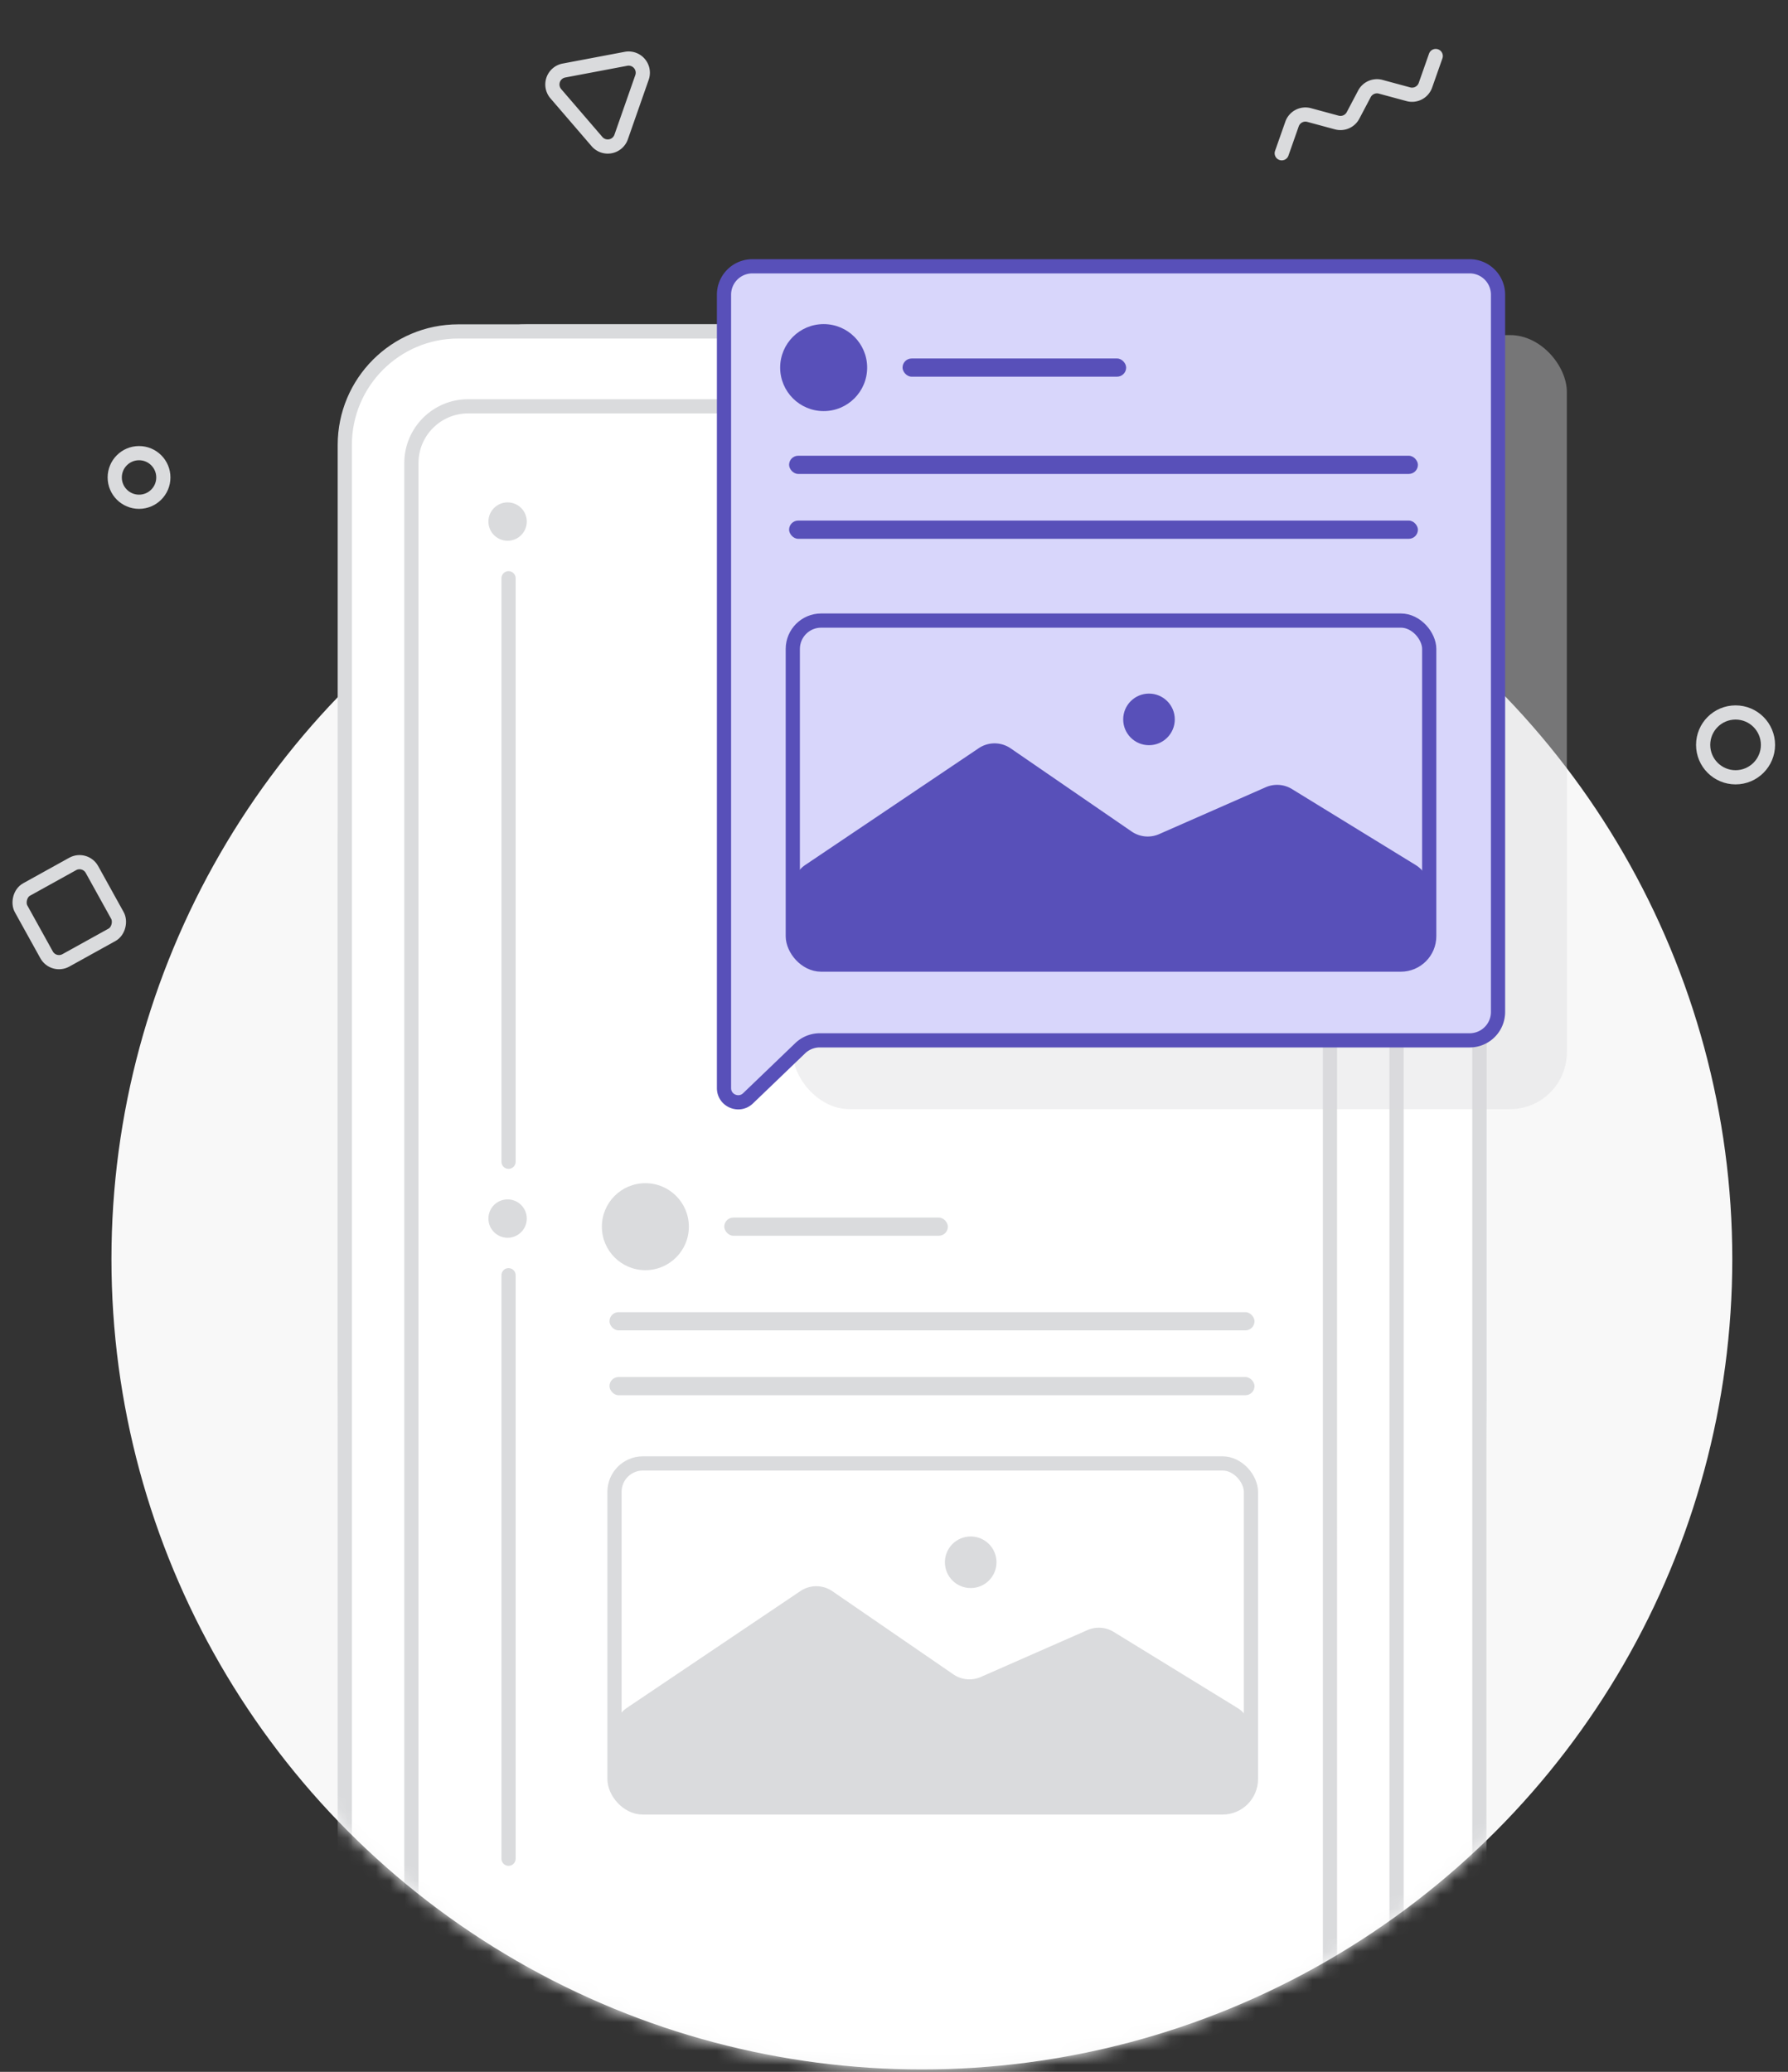 <svg width="126" height="146" viewBox="0 0 126 146" fill="none" xmlns="http://www.w3.org/2000/svg"><rect x="0" y="0" width="126" height="146" fill="#333333" stroke="none"/><circle cx="64.964" cy="88.719" r="57.11" fill="#F8F8F8"/><mask id="a" maskUnits="userSpaceOnUse" x="7" y="31" width="116" height="115"><circle cx="64.964" cy="88.719" r="57.11" fill="#F8F9FB"/></mask><g mask="url(#a)" fill="#fff" stroke="#DADBDD"><rect x="30.133" y="53.051" width="74.118" height="125.476" rx="6"/><rect x="24.297" y="53.052" width="74.118" height="125.476" rx="6"/><rect x="28.991" y="59.471" width="64.731" height="119.64" rx="3"/></g><mask id="b" maskUnits="userSpaceOnUse" x="7" y="1" width="116" height="116"><circle cx="64.964" cy="59.022" r="57.11" fill="#F8F9FB"/></mask><g mask="url(#b)" fill="#fff" stroke="#DADBDD"><rect x="30.133" y="23.355" width="74.118" height="125.476" rx="7"/><rect x="24.297" y="23.355" width="74.118" height="125.476" rx="8"/><rect x="28.991" y="28.632" width="64.731" height="119.64" rx="4"/></g><path d="M35.837 40.748v41.119M35.837 89.862v41.119" stroke="#DADBDD" stroke-linecap="round"/><circle cx="35.77" cy="36.754" r="1.352" fill="#DADBDD"/><circle cx="35.77" cy="85.87" r="1.352" fill="#DADBDD"/><rect x="51.039" y="85.799" width="15.758" height="1.282" rx=".641" fill="#DADBDD"/><rect x="43.304" y="103.125" width="44.849" height="24.243" rx="2" fill="#fff" stroke="#DADBDD"/><path d="M56.407 112.118a2 2 0 012.25.011l8.526 5.86a2 2 0 001.937.182l7.509-3.301a1.999 1.999 0 011.852.127l8.719 5.355c.592.363.953 1.009.953 1.704v3.311a2 2 0 01-2 2H45.304a2 2 0 01-2-2v-3.365c0-.666.331-1.288.883-1.659l12.22-8.225z" fill="#DADBDD"/><circle cx="68.405" cy="110.089" r="1.818" fill="#DADBDD"/><circle cx="45.479" cy="86.441" r="3.065" fill="#DADBDD"/><rect x="42.95" y="92.466" width="45.455" height="1.282" rx=".641" fill="#DADBDD"/><rect x="42.95" y="97.035" width="45.455" height="1.282" rx=".641" fill="#DADBDD"/><rect opacity=".4" x="55.869" y="23.613" width="54.546" height="54.546" rx="4" fill="#DADBDD"/><path d="M51.02 20.765a2 2 0 012-2h50.546a2 2 0 012 2v50.546a2 2 0 01-2 2H57.773a2 2 0 00-1.385.557l-3.675 3.529c-.636.61-1.693.16-1.693-.721v-55.91z" fill="#D8D6FB" stroke="#5850B9"/><rect x="63.602" y="25.262" width="15.758" height="1.282" rx=".641" fill="#5850B9"/><rect x="55.607" y="32.115" width="44.313" height="1.282" rx=".641" fill="#5850B9"/><rect x="55.607" y="36.685" width="44.313" height="1.282" rx=".641" fill="#5850B9"/><rect x="55.868" y="43.73" width="44.849" height="24.243" rx="2" fill="#D8D6FB" stroke="#5850B9"/><path d="M68.97 52.724a2 2 0 012.25.011l8.526 5.86a2 2 0 001.938.183l7.509-3.302a2 2 0 011.851.127l8.72 5.355a2 2 0 01.953 1.704v3.311a2 2 0 01-2 2H57.868a2 2 0 01-2-2v-3.365a2 2 0 01.883-1.659l12.22-8.225z" fill="#5850B9"/><circle cx="80.969" cy="50.694" r="1.818" fill="#5850B9"/><circle cx="58.043" cy="25.904" r="3.065" fill="#5850B9"/><circle r="1.713" transform="matrix(-1 0 0 1 9.798 33.645)" stroke="#DADBDD"/><circle r="2.284" transform="matrix(-1 0 0 1 122.305 52.49)" stroke="#DADBDD"/><path d="M45.242 5.457a1 1 0 00-1.13-1.313l-4.371.826a1 1 0 00-.572 1.635l2.902 3.373a1 1 0 001.701-.322l1.47-4.2z" stroke="#DADBDD"/><path d="M90.324 10.8l.725-2.061a1 1 0 011.205-.633l1.948.527a1 1 0 001.146-.499l.803-1.522a1 1 0 011.146-.498l1.948.527a1 1 0 001.205-.633l.725-2.061" stroke="#DADBDD" stroke-linecap="round"/><rect width="5.711" height="5.711" rx="1" transform="scale(-1 1) rotate(28.989 -119.812 18.603)" stroke="#DADBDD"/></svg>